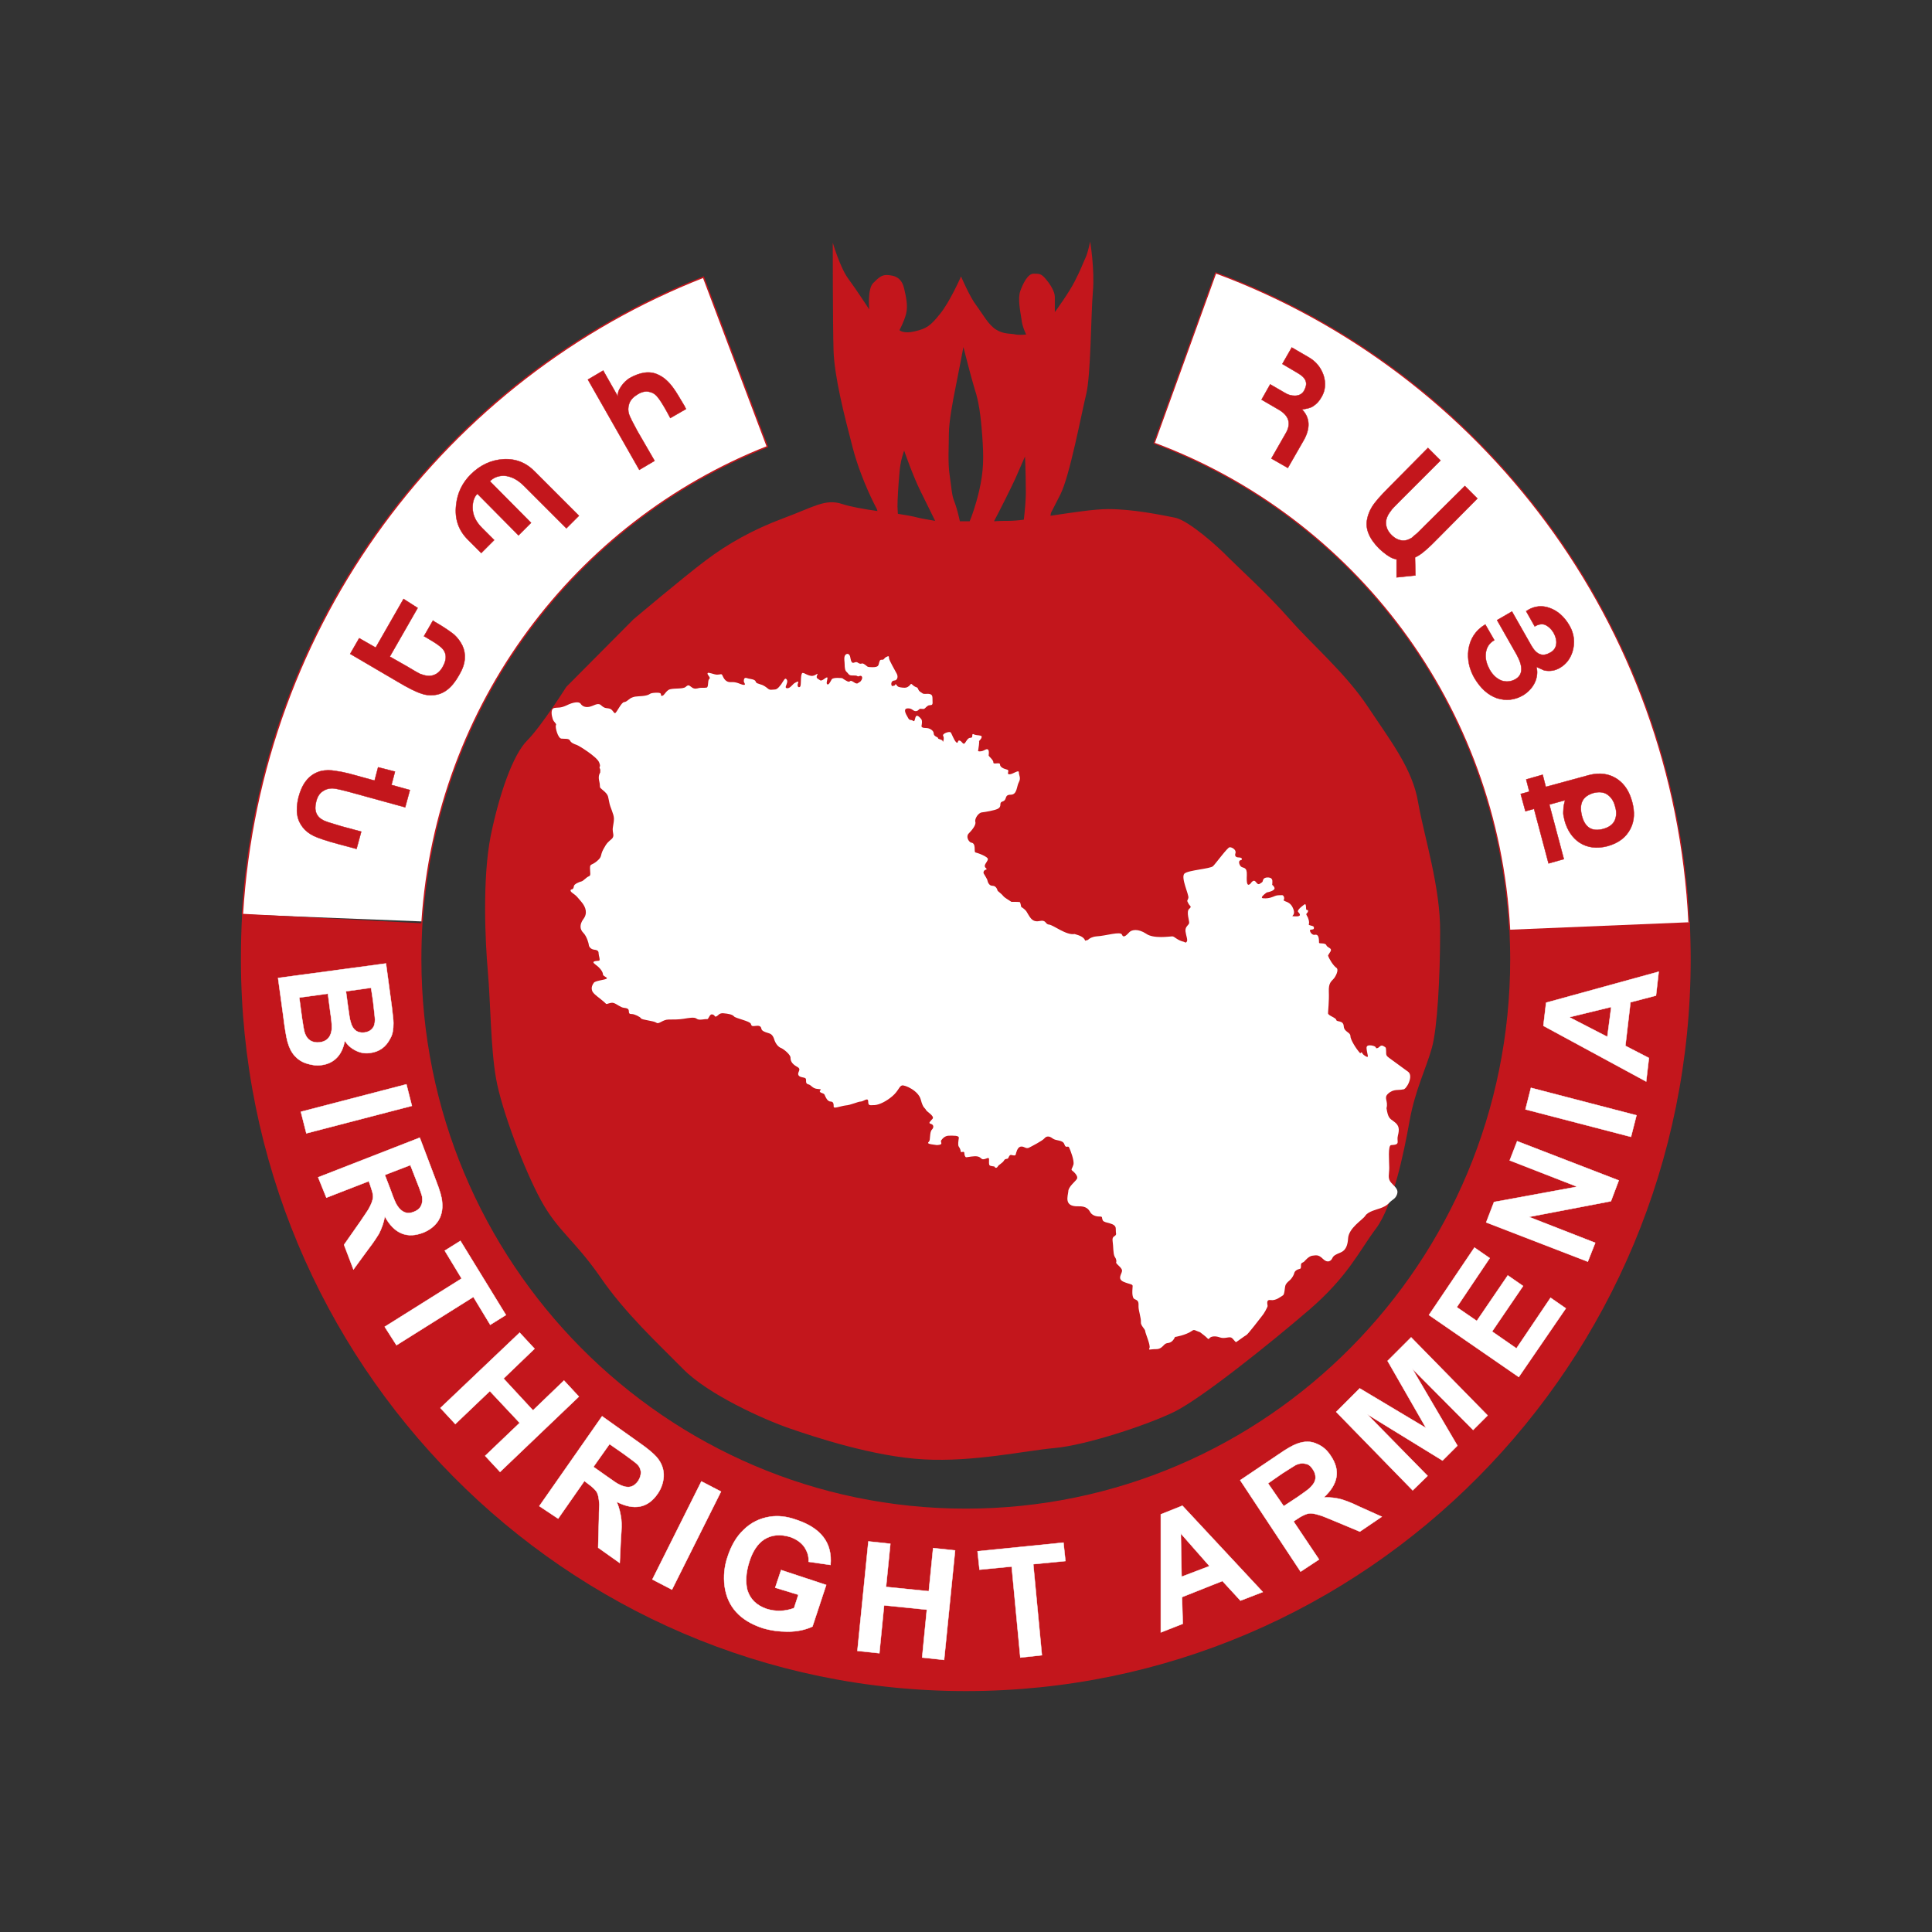 <svg width="200" height="200" viewBox="0 0 200 200" fill="none" xmlns="http://www.w3.org/2000/svg">
<rect x="0" y="0" width="200" height="200" fill="#333333" stroke="none"/>
<path d="M25.094 94.656C26.922 64.518 46.174 39.132 72.819 28.693L79.44 46.24C59.578 54.079 45.199 72.925 43.696 95.387" fill="white"/>
<path d="M25.094 94.656C26.922 64.518 46.174 39.132 72.819 28.693L79.44 46.24C59.578 54.079 45.199 72.925 43.696 95.387" stroke="#C3161C" stroke-width="0.142"/>
<path fill-rule="evenodd" clip-rule="evenodd" d="M146.807 83.083C146.238 79.59 143.923 76.665 141.608 73.172C139.292 69.679 135.84 66.754 133.525 64.114C131.21 61.474 128.326 58.875 127.148 57.697C126.011 56.519 123.086 53.919 121.664 53.594C120.202 53.31 117.318 52.701 114.719 52.701C113.257 52.701 110.942 53.066 108.748 53.392L108.789 53.107C108.789 53.107 108.789 53.107 109.764 51.198C110.738 49.289 111.957 42.79 112.444 40.8C112.932 38.81 112.932 32.474 113.135 30.199C113.338 27.884 112.851 25 112.851 25C112.851 25 112.647 26.097 112.363 26.706C112.079 27.315 111.876 27.924 111.266 29.102C110.657 30.321 109.195 32.311 109.195 32.311C109.195 32.311 109.195 31.214 109.195 30.727C109.195 30.24 108.789 29.509 108.301 28.94C107.814 28.331 107.611 28.331 107.002 28.331C106.392 28.331 105.905 29.346 105.621 30.118C105.336 30.93 105.621 32.23 105.743 33.042C105.824 33.855 106.23 34.626 106.23 34.626C106.23 34.626 105.621 34.708 105.133 34.626C104.646 34.504 103.955 34.626 103.143 34.139C102.331 33.651 101.762 32.555 101.072 31.621C100.381 30.727 99.487 28.615 99.487 28.615C99.487 28.615 98.31 31.296 97.294 32.514C96.319 33.733 95.913 34.017 94.695 34.301C93.517 34.586 93.111 34.179 93.111 34.179C93.111 34.179 93.598 33.286 93.801 32.474C94.004 31.661 93.801 30.768 93.598 29.874C93.395 28.98 92.907 28.574 92.095 28.493C91.323 28.371 90.999 28.696 90.389 29.305C89.78 29.915 89.983 32.027 89.983 32.027C89.983 32.027 88.602 29.915 87.79 28.818C86.977 27.721 86.206 25.122 86.206 25.122C86.206 25.122 86.206 33.53 86.287 36.251C86.368 38.972 87.383 42.953 88.277 46.365C89.171 49.776 90.755 52.66 90.755 52.66L90.836 52.904C89.414 52.701 88.033 52.457 87.18 52.173C85.434 51.604 84.297 52.457 81.129 53.635C77.96 54.813 75.361 56.275 73.046 58.022C70.771 59.728 65.572 64.114 65.572 64.114L58.627 71.101C58.627 71.101 56.027 75.203 54.565 76.665C53.103 78.127 51.681 82.189 50.787 86.576C49.934 90.962 50.219 97.38 50.503 100.589C50.787 103.797 50.787 108.468 51.356 111.677C51.925 114.886 54.24 121.019 55.986 124.228C57.733 127.437 59.439 128.33 62.079 132.108C64.678 135.926 68.131 139.094 70.731 141.734C73.33 144.374 79.138 146.974 81.738 147.867C84.337 148.761 90.43 150.792 95.629 151.076C100.828 151.36 106.027 150.182 109.195 149.898C112.363 149.614 118.74 147.542 121.624 146.121C124.508 144.658 131.453 139.094 135.515 135.601C139.577 132.108 140.714 129.468 142.46 127.152C144.207 124.797 145.344 119.273 145.913 116.064C146.482 112.855 147.66 110.54 148.228 108.468C148.797 106.438 149.081 101.157 149.081 96.486C149.122 91.815 147.416 86.576 146.807 83.083ZM95.06 53.594C94.451 53.432 93.72 53.31 92.948 53.188C92.948 52.945 92.907 52.701 92.907 52.457C92.907 51.767 92.989 50.264 93.111 48.964C93.192 47.664 93.598 46.649 93.598 46.649C93.598 46.649 94.492 49.248 95.304 50.873C95.832 51.929 96.441 53.188 96.807 53.919C96.157 53.798 95.548 53.716 95.06 53.594ZM101.356 50.833C100.99 52.376 100.584 53.473 100.381 53.96C100.056 53.96 99.691 53.96 99.366 53.96C99.244 53.392 99 52.417 98.797 51.929C98.513 51.239 98.513 50.548 98.31 49.208C98.106 47.908 98.228 46.121 98.228 44.902C98.228 43.684 98.635 41.491 98.919 40.11C99.203 38.729 99.731 35.926 99.731 35.926C99.731 35.926 100.544 39.135 100.909 40.313C101.315 41.531 101.518 42.912 101.681 45.105C101.843 47.34 101.843 48.721 101.356 50.833ZM105.986 53.798C105.377 53.879 104.808 53.919 104.321 53.919C103.874 53.919 103.427 53.919 102.899 53.96C103.387 53.066 104.686 50.467 105.093 49.573C105.58 48.477 106.108 47.258 106.108 47.258C106.108 47.258 106.189 48.964 106.189 50.548C106.23 51.685 106.067 53.066 105.986 53.798Z" fill="#C3161C"/>
<path fill-rule="evenodd" clip-rule="evenodd" d="M43.643 95.633L25.122 94.659C25.041 96.202 25 97.746 25 99.289C25 141.084 58.59 175 99.979 175C141.409 175 174.959 141.125 174.959 99.289C174.959 98.03 174.918 96.73 174.878 95.471L156.316 96.243C156.356 97.258 156.397 98.274 156.397 99.289C156.397 130.727 131.133 156.234 99.979 156.234C68.826 156.234 43.562 130.727 43.562 99.289C43.562 97.989 43.603 96.69 43.684 95.39" fill="#C3161C"/>
<path d="M43.643 95.633L25.122 94.659C25.041 96.202 25 97.746 25 99.289C25 141.084 58.59 175 99.979 175C141.409 175 174.959 141.125 174.959 99.289C174.959 98.03 174.918 96.73 174.878 95.471L156.316 96.243C156.356 97.258 156.397 98.274 156.397 99.289C156.397 130.727 131.133 156.234 99.979 156.234C68.826 156.234 43.562 130.727 43.562 99.289C43.562 97.989 43.603 96.69 43.684 95.39" stroke="#C3161C" stroke-width="0.121"/>
<path fill-rule="evenodd" clip-rule="evenodd" d="M156.276 96.243C155.057 73.051 140.11 53.554 119.477 45.878L125.853 28.25C153.392 38.445 173.335 64.521 174.838 95.472" fill="white"/>
<path d="M156.276 96.243C155.057 73.051 140.11 53.554 119.477 45.878L125.853 28.25C153.392 38.445 173.335 64.521 174.838 95.472" stroke="#C3161C" stroke-width="0.121"/>
<path d="M40.889 79.875L40.523 81.256L42.432 81.784L41.945 83.571L36.34 82.028C35.446 81.784 34.877 81.662 34.593 81.622C34.146 81.581 33.781 81.662 33.415 81.906C33.09 82.109 32.846 82.475 32.725 83.002C32.481 83.937 32.765 84.587 33.537 84.952C33.618 84.993 33.74 85.033 33.862 85.074C33.943 85.115 34.065 85.155 34.227 85.196C34.349 85.237 34.512 85.277 34.755 85.358C34.999 85.44 35.162 85.48 35.283 85.521L37.396 86.09L36.908 87.877L35.08 87.389C33.862 87.064 33.009 86.78 32.481 86.536C31.994 86.293 31.628 86.008 31.344 85.643C31.059 85.277 30.856 84.871 30.775 84.343C30.694 83.856 30.734 83.246 30.897 82.556C31.262 81.134 31.953 80.281 32.928 79.916C33.334 79.753 33.821 79.713 34.349 79.753C34.634 79.794 34.959 79.834 35.405 79.916C35.812 79.997 36.299 80.119 36.868 80.281L38.777 80.809L39.142 79.428L40.889 79.875Z" fill="#C3161C" stroke="#C3161C" stroke-width="0.04"/>
<path d="M160.306 89.38L158.803 83.734L157.909 83.978L157.422 82.191L158.315 81.947L157.991 80.688L159.696 80.2L160.021 81.459L164.489 80.241C165.586 79.957 166.561 80.078 167.414 80.647C168.185 81.175 168.673 81.947 168.957 83.003C169.241 84.059 169.201 84.952 168.795 85.765C168.348 86.658 167.576 87.268 166.398 87.593C165.302 87.877 164.327 87.755 163.514 87.227C162.783 86.74 162.255 85.968 161.971 84.952C161.93 84.79 161.89 84.587 161.849 84.384C161.809 84.14 161.849 83.937 161.849 83.775C161.849 83.49 161.93 83.165 162.012 82.84L160.387 83.287L161.89 88.933L160.306 89.38ZM165.992 85.805C166.561 85.643 166.967 85.359 167.17 84.912C167.332 84.506 167.373 84.059 167.211 83.531C167.089 83.003 166.845 82.597 166.48 82.312C166.073 81.987 165.586 81.947 165.017 82.069C163.839 82.394 163.433 83.165 163.758 84.465C164.083 85.683 164.814 86.13 165.992 85.805Z" fill="#C3161C" stroke="#C3161C" stroke-width="0.04"/>
<path d="M43.236 62.936L40.352 67.973L42.139 68.988C42.871 69.435 43.317 69.679 43.48 69.76C44.008 69.963 44.495 70.044 44.901 69.882C45.267 69.76 45.592 69.475 45.836 69.029C46.323 68.176 46.242 67.445 45.551 66.917C45.267 66.673 44.739 66.348 44.048 65.942L43.886 65.861L44.82 64.236L44.983 64.358C45.917 64.886 46.607 65.373 47.014 65.698C47.379 66.023 47.663 66.429 47.867 66.835C48.07 67.282 48.151 67.729 48.11 68.216C48.07 68.744 47.867 69.313 47.501 69.922C46.77 71.222 45.917 71.872 44.901 71.953C44.455 71.994 44.008 71.953 43.602 71.791C43.074 71.628 42.261 71.222 41.165 70.572L36.25 67.688L37.184 66.064L38.89 67.038L41.774 62.002L43.236 62.936Z" fill="#C3161C" stroke="#C3161C" stroke-width="0.04"/>
<path d="M157.697 71.955C156.804 72.483 155.91 72.564 154.976 72.28C154.042 71.955 153.27 71.264 152.62 70.168C152.092 69.234 151.889 68.259 152.011 67.284C152.173 66.147 152.742 65.253 153.757 64.644L154.692 66.269C154.123 66.593 153.839 67.081 153.798 67.731C153.757 68.259 153.92 68.787 154.204 69.315C154.529 69.883 154.935 70.249 155.423 70.452C155.91 70.615 156.398 70.574 156.844 70.33C157.657 69.883 157.697 69.03 157.007 67.771L154.976 64.197L156.519 63.303L158.55 66.878C159.078 67.771 159.687 68.015 160.459 67.568C160.865 67.365 161.068 67.04 161.109 66.634C161.15 66.269 161.028 65.862 160.825 65.497C160.581 65.091 160.297 64.847 159.972 64.684C159.647 64.562 159.281 64.603 158.875 64.847L157.982 63.263L158.144 63.182L158.185 63.141C158.875 62.735 159.647 62.654 160.419 62.938C161.231 63.222 161.921 63.831 162.449 64.725C162.977 65.619 163.059 66.553 162.774 67.487C162.531 68.218 162.125 68.746 161.515 69.112C160.987 69.437 160.419 69.518 159.85 69.396C159.769 69.355 159.484 69.234 159.038 69.03C159.159 69.396 159.159 69.843 158.997 70.371C158.794 70.98 158.347 71.549 157.697 71.955Z" fill="#C3161C" stroke="#C3161C" stroke-width="0.04"/>
<path d="M59.932 53.39L58.632 54.69L54.245 50.303C53.555 49.613 52.864 49.288 52.174 49.247C51.605 49.247 51.118 49.41 50.712 49.816L54.976 54.121L53.676 55.421L49.412 51.115C49.087 51.44 48.924 51.928 48.924 52.537C48.924 53.309 49.249 53.999 49.899 54.649L51.158 55.908L49.818 57.249L48.437 55.868C47.462 54.893 47.056 53.715 47.218 52.293C47.34 51.034 47.868 49.978 48.721 49.125C49.696 48.15 50.833 47.622 52.093 47.541C53.392 47.46 54.489 47.907 55.383 48.841L59.932 53.39Z" fill="#C3161C" stroke="#C3161C" stroke-width="0.04"/>
<path d="M146.523 59.567L144.573 59.77V57.901L144.249 57.82C143.802 57.658 143.314 57.292 142.786 56.805C141.73 55.749 141.324 54.733 141.527 53.758C141.608 53.312 141.771 52.906 142.015 52.499C142.299 52.012 142.908 51.322 143.802 50.428L147.823 46.366L149.123 47.666L145.02 51.768C144.411 52.378 144.045 52.743 143.964 52.906C143.599 53.352 143.436 53.84 143.477 54.246C143.517 54.652 143.68 55.018 144.045 55.383C144.411 55.749 144.777 55.911 145.142 55.952C145.508 55.992 145.833 55.871 146.158 55.668C146.279 55.546 146.482 55.383 146.726 55.18L147.498 54.408L151.641 50.306L152.941 51.606L148.96 55.627C147.863 56.764 147.092 57.414 146.645 57.617C146.604 57.658 146.564 57.658 146.482 57.698L146.523 59.567Z" fill="#C3161C" stroke="#C3161C" stroke-width="0.04"/>
<path d="M71.014 42.342L69.389 43.276L69.064 42.667C68.658 41.936 68.333 41.408 68.089 41.123C67.846 40.798 67.561 40.636 67.196 40.555C66.83 40.473 66.424 40.555 65.977 40.839C65.571 41.083 65.246 41.408 65.124 41.814C65.002 42.179 65.002 42.545 65.124 42.91C65.246 43.235 65.53 43.804 65.977 44.616L67.764 47.703L66.18 48.638L60.859 39.295L62.443 38.361L63.987 41.083C63.906 40.758 64.028 40.392 64.312 39.986C64.555 39.62 64.84 39.377 65.124 39.174C66.261 38.524 67.277 38.361 68.171 38.808C68.698 39.052 69.227 39.499 69.714 40.189C69.958 40.514 70.323 41.123 70.851 42.017L71.014 42.342Z" fill="#C3161C" stroke="#C3161C" stroke-width="0.04"/>
<path d="M133.317 48.439L131.611 47.464L133.073 44.906C133.398 44.377 133.48 43.89 133.358 43.484C133.236 43.078 132.911 42.712 132.342 42.387L130.596 41.372L131.489 39.788L133.033 40.681C133.358 40.884 133.683 40.966 134.048 40.966C134.454 40.966 134.779 40.803 134.982 40.478C135.185 40.113 135.267 39.788 135.185 39.503C135.104 39.178 134.82 38.894 134.332 38.61L132.748 37.676L133.723 35.97L135.47 36.985C136.241 37.432 136.729 38.041 137.013 38.853C137.257 39.625 137.216 40.397 136.81 41.087C136.566 41.534 136.282 41.819 135.917 42.062C135.673 42.225 135.307 42.306 134.779 42.387C135.632 43.24 135.673 44.377 134.901 45.677L133.317 48.439Z" fill="#C3161C" stroke="#C3161C" stroke-width="0.04"/>
<path d="M39.955 99.737L40.564 104.245C40.645 105.017 40.727 105.545 40.727 105.911C40.727 106.561 40.645 107.089 40.402 107.495C39.955 108.388 39.264 108.876 38.33 108.998C37.802 109.079 37.315 108.998 36.827 108.754C36.34 108.51 35.974 108.185 35.69 107.738C35.568 108.429 35.325 108.998 34.918 109.444C34.512 109.891 33.944 110.175 33.294 110.257C32.766 110.338 32.278 110.257 31.75 110.094C31.222 109.932 30.816 109.647 30.491 109.282C30.166 108.916 29.922 108.429 29.76 107.82C29.638 107.373 29.476 106.439 29.313 105.098L28.785 101.24L39.955 99.737ZM33.944 102.864L30.979 103.271L31.263 105.383C31.385 106.195 31.466 106.682 31.547 106.926C31.791 107.657 32.319 107.982 33.091 107.901C33.781 107.82 34.187 107.413 34.309 106.764C34.39 106.439 34.35 105.748 34.187 104.733L33.944 102.864ZM38.411 102.255L35.812 102.621L36.015 104.123C36.137 105.017 36.218 105.586 36.299 105.789C36.502 106.601 36.99 106.967 37.721 106.885C38.046 106.845 38.33 106.723 38.533 106.479C38.736 106.276 38.818 105.951 38.818 105.545C38.818 105.342 38.736 104.692 38.614 103.595L38.411 102.255Z" fill="white" stroke="white" stroke-width="0.04"/>
<path d="M31.145 115.089L42.071 112.246L42.639 114.48L31.713 117.323L31.145 115.089Z" fill="white" stroke="white" stroke-width="0.04"/>
<path d="M32.934 121.872L43.453 117.77L45.159 122.279C45.525 123.213 45.728 123.903 45.769 124.431C45.85 125.244 45.687 125.934 45.281 126.503C44.916 126.99 44.428 127.356 43.819 127.599C42.154 128.249 40.813 127.721 39.839 125.934C39.717 126.584 39.514 127.153 39.229 127.721C39.026 128.046 38.701 128.574 38.133 129.305L36.589 131.417L35.614 128.859L37.32 126.421C37.808 125.69 38.092 125.284 38.133 125.203C38.458 124.634 38.62 124.188 38.62 123.863C38.62 123.578 38.498 123.213 38.336 122.725L38.173 122.279L33.787 123.984L32.934 121.872ZM39.839 121.629L40.448 123.213C40.732 124.025 40.935 124.472 40.976 124.553C41.26 125.081 41.585 125.406 41.991 125.528C42.235 125.609 42.56 125.569 42.844 125.447C43.169 125.325 43.453 125.122 43.575 124.837C43.738 124.553 43.738 124.228 43.697 123.863C43.657 123.7 43.494 123.172 43.129 122.279L42.479 120.613L39.839 121.629Z" fill="white" stroke="white" stroke-width="0.04"/>
<path d="M39.824 137.347L47.785 132.351L46.039 129.468L47.663 128.452L52.375 136.129L50.75 137.144L49.004 134.26L41.043 139.256L39.824 137.347Z" fill="white" stroke="white" stroke-width="0.04"/>
<path d="M45.59 145.754L53.794 137.955L55.338 139.62L52.129 142.707L55.175 145.997L58.384 142.91L59.928 144.576L51.764 152.374L50.22 150.709L53.794 147.297L50.708 144.007L47.133 147.419L45.59 145.754Z" fill="white" stroke="white" stroke-width="0.04"/>
<path d="M55.828 155.911L62.327 146.609L66.267 149.412C67.079 149.981 67.648 150.468 67.973 150.834C68.501 151.443 68.744 152.133 68.704 152.864C68.663 153.474 68.46 154.083 68.094 154.611C67.079 156.114 65.657 156.398 63.83 155.464C64.114 156.073 64.236 156.682 64.317 157.292C64.358 157.698 64.358 158.307 64.276 159.201L64.155 161.8L61.921 160.216L62.002 157.21C62.002 156.317 62.043 155.829 62.043 155.748C62.002 155.098 61.921 154.652 61.718 154.367C61.555 154.164 61.271 153.88 60.865 153.596L60.499 153.311L57.778 157.21L55.828 155.911ZM61.433 151.849L62.814 152.824C63.505 153.311 63.911 153.596 64.033 153.636C64.561 153.92 65.008 154.002 65.373 153.88C65.617 153.799 65.861 153.596 66.064 153.311C66.267 152.986 66.348 152.702 66.348 152.377C66.307 152.052 66.186 151.768 65.901 151.524C65.779 151.402 65.333 151.077 64.561 150.509L63.099 149.493L61.433 151.849Z" fill="white" stroke="white" stroke-width="0.04"/>
<path d="M67.531 163.505L72.608 153.351L74.639 154.407L69.562 164.561L67.531 163.505Z" fill="white" stroke="white" stroke-width="0.04"/>
<path d="M80.249 164.357L80.859 162.529L85.53 164.072L84.108 168.378C83.418 168.703 82.565 168.906 81.549 168.906C80.615 168.906 79.762 168.784 78.95 168.54C76.594 167.769 75.294 166.306 75.01 164.194C74.888 163.179 74.969 162.163 75.335 161.107C75.7 160.011 76.228 159.076 76.96 158.386C77.731 157.614 78.665 157.167 79.721 157.005C80.534 156.883 81.427 156.964 82.443 157.33C85.002 158.183 86.18 159.726 85.977 162.001L83.702 161.676C83.743 161.107 83.58 160.62 83.255 160.132C82.93 159.686 82.483 159.361 81.834 159.117C80.778 158.792 79.884 158.873 79.112 159.361C78.422 159.808 77.894 160.62 77.569 161.676C77.203 162.813 77.163 163.788 77.366 164.6C77.65 165.535 78.3 166.184 79.356 166.55C80.249 166.834 81.224 166.834 82.199 166.469L82.646 165.088L80.249 164.357Z" fill="white" stroke="white" stroke-width="0.04"/>
<path d="M88.758 170.898L89.895 159.565L92.17 159.809L91.723 164.277L96.15 164.724L96.597 160.256L98.871 160.5L97.734 171.832L95.46 171.588L95.947 166.633L91.52 166.186L91.032 171.141L88.758 170.898Z" fill="white" stroke="white" stroke-width="0.04"/>
<path d="M105.623 171.591L104.729 162.168L101.398 162.493L101.195 160.584L110.09 159.69L110.294 161.599L106.963 161.924L107.857 171.348L105.623 171.591Z" fill="white" stroke="white" stroke-width="0.04"/>
<path d="M130.726 164.804L128.411 165.698L126.543 163.667L122.359 165.332L122.441 168.094L120.166 168.988V156.762L122.4 155.868L130.726 164.804ZM125.203 162.123L122.237 158.752L122.319 163.22L125.203 162.123Z" fill="white" stroke="white" stroke-width="0.04"/>
<path d="M134.638 162.696L128.383 153.232L132.363 150.551C133.176 149.983 133.826 149.617 134.272 149.455C135.044 149.17 135.735 149.17 136.384 149.495C136.953 149.739 137.4 150.145 137.765 150.714C138.781 152.216 138.537 153.638 137.034 155.019C137.684 154.978 138.293 155.06 138.903 155.222C139.268 155.344 139.877 155.547 140.69 155.953L143.046 157.009L140.771 158.553L138.05 157.415C137.237 157.091 136.791 156.887 136.709 156.887C136.1 156.684 135.653 156.603 135.288 156.725C135.044 156.806 134.678 156.969 134.272 157.253L133.907 157.497L136.547 161.437L134.638 162.696ZM132.891 155.913L134.313 154.978C135.003 154.491 135.41 154.207 135.491 154.125C135.938 153.719 136.181 153.354 136.181 152.948C136.181 152.663 136.1 152.379 135.897 152.095C135.694 151.77 135.45 151.567 135.125 151.526C134.841 151.445 134.516 151.485 134.15 151.648C134.029 151.729 133.541 152.013 132.729 152.541L131.267 153.557L132.891 155.913Z" fill="white" stroke="white" stroke-width="0.04"/>
<path d="M146.241 154.283L138.32 146.16L140.757 143.723L147.622 147.825L143.641 140.879L146.078 138.442L153.999 146.525L152.496 148.028L146.2 141.692L150.871 149.653L149.328 151.196L141.529 146.403L147.784 152.78L146.241 154.283Z" fill="white" stroke="white" stroke-width="0.04"/>
<path d="M157.223 142.549L147.922 136.131L152.633 129.145L154.218 130.242L150.806 135.319L152.877 136.74L156.086 132.029L157.67 133.126L154.461 137.837L156.98 139.584L160.513 134.344L162.097 135.441L157.223 142.549Z" fill="white" stroke="white" stroke-width="0.04"/>
<path d="M164.368 130.606L153.848 126.544L154.66 124.432L163.271 122.848L156.285 120.126L157.056 118.136L167.576 122.198L166.764 124.351L158.275 125.975L165.139 128.656L164.368 130.606Z" fill="white" stroke="white" stroke-width="0.04"/>
<path d="M168.84 117.689L157.914 114.846L158.483 112.612L169.409 115.456L168.84 117.689Z" fill="white" stroke="white" stroke-width="0.04"/>
<path d="M171.711 100.587L171.427 103.065L168.787 103.756L168.259 108.264L170.696 109.523L170.411 111.96L159.77 106.193L160.054 103.796L171.711 100.587ZM166.796 104.243L162.45 105.299L166.39 107.33L166.796 104.243Z" fill="white" stroke="white" stroke-width="0.04"/>
<path d="M145.764 110.945C145.155 110.498 144.14 109.767 143.815 109.523C143.49 109.28 143.49 109.239 143.49 108.792C143.49 108.346 143.408 108.427 143.165 108.264C142.88 108.142 142.799 108.467 142.555 108.508C142.312 108.549 142.637 108.346 141.987 108.224C141.337 108.142 141.459 108.467 141.499 108.792C141.54 109.158 141.784 109.605 141.337 109.32C140.85 109.036 141.093 108.792 140.809 109.036C140.362 108.549 139.793 107.614 139.793 107.249C139.793 106.843 139.144 106.843 139.103 106.233C139.062 105.584 138.372 105.827 138.331 105.584C138.291 105.34 137.478 105.137 137.478 104.893C137.478 104.649 137.6 103.634 137.56 102.659C137.519 101.684 137.844 101.603 138.128 101.237C138.413 100.831 138.575 100.303 138.331 100.181C138.006 99.938 137.6 99.288 137.478 98.922C137.519 98.841 137.56 98.76 137.641 98.638C137.925 98.272 137.722 98.191 137.519 98.069C137.478 98.029 137.438 97.988 137.356 97.948C137.356 97.907 137.316 97.907 137.316 97.866C137.194 97.541 136.544 97.744 136.544 97.582C136.544 97.013 136.463 96.688 136.097 96.77C135.772 96.851 135.447 96.242 135.691 96.242C136.016 96.201 136.016 96.201 136.016 95.998C136.016 95.795 135.407 95.835 135.488 95.673C135.569 95.47 135.447 95.023 135.285 94.779C135.123 94.536 135.366 94.576 135.407 94.333C135.447 94.089 135.204 94.333 135.204 94.048C135.204 93.764 135.163 93.561 135.082 93.602C135.001 93.642 134.188 94.211 134.391 94.414C134.594 94.617 134.757 94.901 134.066 94.861C133.376 94.82 134.229 94.901 133.863 94.048C133.66 93.52 133.295 93.398 133.092 93.317C133.051 93.317 133.01 93.276 133.01 93.276C132.929 93.236 132.848 93.236 132.889 93.155C133.01 92.992 132.889 92.627 132.685 92.667C132.442 92.667 132.198 92.667 131.995 92.749C131.792 92.83 131.386 93.033 130.817 92.992C130.248 92.992 131.142 92.383 131.142 92.383C131.142 92.383 132.117 92.221 131.914 91.855C131.711 91.489 131.67 91.733 131.711 91.449C131.711 91.205 131.751 91.124 131.629 90.961C131.508 90.799 130.898 90.758 130.776 91.043C130.655 91.286 130.817 91.246 130.411 91.489C130.005 91.733 130.005 90.677 129.436 91.489C129.111 91.774 129.03 91.449 129.071 90.596C129.111 89.702 128.705 89.905 128.461 89.702C128.258 89.499 128.177 89.093 128.421 89.052C128.664 89.012 128.583 88.768 128.299 88.768C128.014 88.768 127.771 88.687 127.893 88.321C128.014 87.956 127.486 87.671 127.283 87.712C127.08 87.712 125.862 89.377 125.577 89.662C125.293 89.946 123.019 90.068 122.612 90.433C122.206 90.84 123.1 92.627 123.019 92.952C122.937 93.276 122.815 93.155 123.019 93.52C123.181 93.845 123.425 93.805 123.1 94.089C122.775 94.373 123.14 95.348 123.1 95.551C123.059 95.754 122.815 95.835 122.734 96.16C122.653 96.485 122.897 97.013 122.897 97.338C122.897 97.46 122.815 97.541 122.734 97.582C122.694 97.541 122.612 97.541 122.572 97.501C121.841 97.338 121.597 96.932 121.353 96.932C121.11 96.932 119.404 97.216 118.632 96.648C117.82 96.12 117.17 96.242 116.926 96.485C116.682 96.729 116.317 97.176 116.154 96.77C116.032 96.363 114.448 96.891 113.514 96.932C113.067 96.973 112.783 97.135 112.621 97.298L112.336 97.379C112.214 97.013 111.808 96.851 111.24 96.688C110.387 96.851 109.046 95.754 108.599 95.713C108.153 95.673 108.356 95.186 107.584 95.348C106.772 95.51 106.569 94.82 106.244 94.333C106.122 94.17 105.919 94.008 105.716 93.886C105.675 93.683 105.634 93.48 105.594 93.398C105.553 93.358 105.106 93.358 104.7 93.358C104.335 93.114 103.969 92.911 103.847 92.749C103.766 92.627 103.522 92.424 103.279 92.221C103.157 91.774 102.913 91.692 102.71 91.692C102.426 91.692 102.263 91.368 102.223 91.164C102.223 91.043 101.979 90.677 101.816 90.393C101.776 89.905 102.344 90.108 102.06 89.865C101.735 89.58 102.182 89.296 102.263 88.971C102.344 88.687 101.166 88.281 100.963 88.24C100.801 88.159 101.085 87.265 100.517 87.225C100.232 87.103 99.989 86.575 100.273 86.29C100.557 86.006 101.085 85.397 100.963 85.072C100.882 84.787 101.248 84.138 101.654 84.097C102.019 84.056 102.954 83.894 103.279 83.731C103.807 83.447 103.319 83.122 103.807 82.96C104.294 82.797 103.928 82.269 104.619 82.269C105.309 82.269 105.228 81.416 105.472 80.969C105.716 80.523 105.472 80.279 105.472 79.954C105.472 79.629 104.863 80.157 104.497 80.157C104.132 80.157 104.578 79.751 104.253 79.67C103.928 79.588 103.522 79.426 103.522 79.142C103.522 78.857 102.832 79.182 102.832 78.939C102.872 78.695 102.344 78.289 102.344 78.207C102.344 78.086 102.507 77.314 101.938 77.639C101.654 77.801 101.41 77.801 101.248 77.761C101.329 77.273 101.37 76.908 101.37 76.745C101.37 76.745 101.37 76.745 101.329 76.745C101.451 76.583 101.573 76.502 101.613 76.339C101.695 76.136 101.41 76.136 101.085 76.095C100.76 76.055 100.76 75.933 100.679 76.014C100.598 76.095 100.76 76.38 100.435 76.38C100.11 76.38 99.948 76.989 99.785 76.989C99.623 76.989 99.582 76.745 99.339 76.664C99.095 76.583 99.217 77.07 98.973 76.826C98.73 76.583 98.526 75.933 98.404 75.811C98.283 75.689 97.511 75.933 97.633 76.177C97.795 76.42 97.592 76.948 97.592 76.745C97.592 76.542 97.105 76.542 97.105 76.42C97.145 76.299 96.658 76.258 96.658 75.933C96.658 75.608 96.211 75.364 95.886 75.364C95.521 75.364 95.358 75.283 95.399 75.121C95.399 75.121 95.521 74.593 95.358 74.43C94.587 73.496 94.83 74.836 94.546 74.633C94.262 74.43 94.18 74.674 93.977 74.268C93.734 73.862 93.49 73.374 93.937 73.333C94.424 73.293 94.505 73.618 94.79 73.618C95.074 73.618 95.115 73.374 95.277 73.374C95.48 73.374 95.602 73.415 95.683 73.374C95.764 73.334 96.008 73.008 96.211 73.008C96.414 72.968 96.577 73.049 96.536 72.602C96.496 72.156 96.699 71.749 95.764 71.831C95.48 71.831 95.561 71.79 95.277 71.627C95.033 71.465 95.033 71.221 94.952 71.181C94.871 71.14 94.668 71.1 94.465 70.896C94.262 70.693 94.302 70.856 94.099 71.018C93.896 71.181 93.774 71.221 93.409 71.181C93.043 71.14 92.921 71.1 92.799 70.896C92.637 70.693 92.759 70.937 92.556 70.978C92.312 71.018 92.393 71.059 92.312 70.978C92.231 70.856 92.231 70.49 92.556 70.45C92.881 70.45 93.002 70.084 92.84 69.759C92.677 69.434 92.028 68.338 92.028 68.134C92.028 67.891 91.987 67.891 91.743 68.013C91.5 68.134 91.54 68.297 91.337 68.297C91.134 68.297 91.093 68.297 91.012 68.581C90.931 68.866 90.972 69.069 90.322 69.069C89.672 69.069 89.834 68.987 89.509 68.784C89.225 68.581 89.225 68.744 89.022 68.703C88.819 68.662 88.819 68.541 88.616 68.541C88.413 68.541 88.169 68.866 88.047 68.175C87.966 67.485 87.519 67.647 87.438 67.931C87.357 68.216 87.438 68.459 87.438 68.784C87.438 69.109 87.478 69.434 87.641 69.556C87.803 69.678 87.844 69.922 88.169 69.922C88.494 69.922 88.697 69.922 88.778 70.003C88.859 70.084 89.103 69.84 89.225 70.043C89.347 70.246 89.063 70.612 88.981 70.612C88.859 70.612 88.819 70.937 88.372 70.612C87.885 70.287 88.088 70.693 87.722 70.531C87.397 70.368 87.194 70.206 87.194 70.206C87.194 70.206 86.26 70.084 86.097 70.328C85.935 70.612 85.773 70.978 85.61 70.815C85.488 70.653 85.773 70.125 85.61 70.125C85.448 70.125 85.082 70.572 84.879 70.409C84.676 70.246 84.432 70.246 84.595 69.881C84.757 69.515 84.392 70.043 83.945 69.962C83.498 69.881 83.295 69.678 83.173 69.678C82.808 69.475 82.97 70.856 82.848 71.059C82.686 71.262 82.483 71.059 82.604 70.734C82.726 70.45 82.523 70.572 82.361 70.653C82.158 70.734 82.076 70.896 81.833 71.1C81.63 71.303 81.264 71.303 81.345 71.059C81.427 70.815 81.589 70.531 81.427 70.328C81.264 70.125 81.183 70.368 80.858 70.856C80.492 71.343 80.33 71.384 80.127 71.384C79.924 71.384 79.721 71.465 79.517 71.303C79.314 71.14 79.071 70.937 78.746 70.856C78.461 70.734 78.299 70.775 78.218 70.531C78.136 70.328 77.69 70.287 77.487 70.246C77.284 70.206 76.999 70.003 76.999 70.531C76.999 70.653 77.284 70.937 76.959 70.896C76.634 70.856 76.309 70.572 75.659 70.612C75.009 70.653 74.847 70.003 74.765 69.881C74.684 69.719 74.562 69.84 74.237 69.84C73.912 69.84 73.344 69.556 73.262 69.678C73.141 69.84 73.628 70.125 73.425 70.287C73.222 70.45 73.384 71.14 73.141 71.181C72.897 71.221 72.531 71.181 72.369 71.221C72.206 71.262 71.882 71.384 71.597 71.14C71.313 70.937 71.272 70.856 70.988 71.1C70.704 71.384 69.566 71.181 69.201 71.424C68.835 71.668 68.754 72.034 68.51 72.034C68.266 72.034 68.713 71.668 67.901 71.709C67.129 71.749 67.414 71.871 66.885 71.993C66.358 72.115 65.829 72.034 65.464 72.196C65.098 72.318 64.936 72.643 64.611 72.684C64.327 72.684 63.839 73.78 63.677 73.821C63.514 73.862 63.433 73.374 62.986 73.333C62.539 73.293 62.458 73.212 62.174 72.968C61.849 72.724 61.443 73.09 60.996 73.171C60.549 73.252 60.265 73.09 60.102 72.846C59.94 72.602 59.331 72.684 58.681 73.008C57.99 73.333 57.787 73.212 57.381 73.293C56.975 73.374 57.097 74.065 57.219 74.43C57.34 74.796 57.665 74.918 57.544 75.08C57.462 75.283 57.747 76.42 58.112 76.461C58.478 76.502 58.884 76.42 59.006 76.664C59.128 76.908 59.453 77.03 59.696 77.111C59.94 77.192 61.768 78.329 62.011 78.898C62.255 79.467 61.971 79.304 62.093 79.548C62.174 79.67 62.133 79.832 62.133 79.954C62.133 79.995 62.133 79.995 62.093 80.035C61.849 80.523 62.093 80.929 62.093 81.254C62.093 81.619 62.133 81.538 62.58 81.944C63.027 82.35 62.946 82.554 63.068 83.041C63.149 83.569 63.555 84.26 63.555 84.747C63.555 85.234 63.392 85.681 63.433 85.965C63.433 86.25 63.636 86.575 63.311 86.859C62.986 87.143 62.824 87.225 62.458 87.915C62.093 88.606 62.377 88.646 61.808 89.134C61.24 89.621 61.077 89.377 61.077 89.865C61.077 90.352 61.199 90.636 60.955 90.718C60.712 90.799 60.387 91.205 60.184 91.246C59.981 91.286 59.412 91.53 59.412 91.733C59.371 91.977 59.29 92.058 59.209 92.058C59.128 92.058 58.884 92.18 59.29 92.464C59.696 92.749 59.696 92.789 60.184 93.358C60.671 93.926 60.834 94.576 60.387 95.145C59.981 95.713 60.021 96.201 60.387 96.567C60.752 96.932 60.955 97.704 60.955 97.826C60.955 97.948 61.118 98.272 61.524 98.313C61.93 98.354 61.971 98.516 61.971 98.719C61.971 98.922 62.174 99.41 62.011 99.45C61.808 99.491 61.077 99.45 61.646 99.856C62.215 100.263 62.418 100.669 62.418 100.872C62.418 101.075 62.986 101.197 62.783 101.319C62.58 101.441 61.646 101.522 61.483 101.725C61.321 101.928 61.199 102.212 61.28 102.497C61.321 102.781 61.768 103.106 62.133 103.39C62.499 103.675 62.661 103.837 62.743 103.918C62.824 103.999 63.23 103.715 63.555 103.837C63.88 103.959 64.245 104.284 64.57 104.324C64.895 104.365 65.098 104.406 65.098 104.69C65.098 104.934 65.18 104.974 65.423 104.974C65.667 104.974 66.276 105.259 66.358 105.421C66.439 105.584 67.657 105.665 67.942 105.868C68.226 106.071 68.591 105.543 69.201 105.543C69.81 105.543 70.257 105.543 70.785 105.462C71.313 105.38 71.882 105.259 72.125 105.462C72.369 105.665 72.978 105.462 73.181 105.502C73.384 105.543 73.425 104.934 73.75 105.015C74.075 105.096 73.912 105.299 74.156 105.218C74.359 105.137 74.44 104.852 74.887 104.893C75.374 104.934 75.821 105.015 75.984 105.218C76.146 105.421 77.649 105.705 77.73 105.99C77.812 106.274 77.893 106.233 78.299 106.193C78.705 106.152 78.786 106.315 78.827 106.518C78.868 106.721 79.193 106.843 79.477 106.924C79.761 107.005 79.964 107.086 80.127 107.533C80.249 107.98 80.533 108.386 80.898 108.508C81.223 108.67 81.833 109.198 81.833 109.483C81.833 109.767 81.914 110.092 82.483 110.417C83.051 110.701 82.523 110.945 82.645 111.27C82.767 111.595 83.335 111.473 83.417 111.676C83.498 111.839 83.335 112.164 83.66 112.245C84.026 112.326 84.067 112.692 84.676 112.732C85.285 112.773 84.757 112.854 84.879 113.016C84.96 113.179 85.285 113.138 85.366 113.341C85.448 113.545 85.651 114.032 85.976 114.032C86.301 114.032 86.301 114.316 86.301 114.56C86.301 114.804 86.951 114.519 87.519 114.438C88.088 114.397 88.819 114.032 89.103 114.032C89.388 114.032 89.875 113.545 89.875 114.032C89.875 114.519 90.078 114.397 90.565 114.397C91.053 114.357 91.784 113.991 92.393 113.463C93.002 112.935 93.084 112.448 93.368 112.367C93.652 112.285 95.074 112.895 95.318 113.829C95.561 114.763 95.764 114.682 95.846 114.885C95.927 115.088 96.78 115.535 96.536 115.819C96.292 116.103 96.049 116.266 96.374 116.347C96.658 116.428 96.699 116.713 96.455 116.956C96.211 117.241 96.333 118.012 96.171 118.175C96.008 118.337 95.927 118.419 96.983 118.54C97.755 118.5 97.308 118.256 97.43 118.053C97.552 117.891 97.795 117.566 98.242 117.566C98.689 117.566 99.298 117.525 99.257 117.809C99.217 118.094 99.136 118.54 99.257 118.703C99.379 118.865 99.461 119.109 99.461 119.231C99.461 119.353 99.826 119.109 99.826 119.353C99.826 119.556 99.907 119.8 100.029 119.8C100.151 119.8 100.842 119.637 101.207 119.718C101.573 119.8 101.573 120.043 101.816 120.003C102.06 120.003 102.385 119.718 102.385 120.003C102.385 120.287 102.344 120.571 102.466 120.653C102.588 120.734 102.954 120.734 102.954 120.774C102.954 120.815 103.116 121.018 103.279 120.774C103.4 120.531 103.766 120.449 103.969 120.084C104.091 119.921 104.253 120.003 104.335 119.921C104.416 119.881 104.456 119.556 104.66 119.556C104.863 119.596 105.106 119.678 105.147 119.515C105.188 119.353 105.309 118.784 105.634 118.703C106 118.622 106.162 118.947 106.487 118.825C106.812 118.662 107.909 118.094 108.112 117.85C108.315 117.606 108.599 117.566 108.965 117.85C109.331 118.134 110.021 117.972 110.184 118.459C110.346 118.947 110.549 118.54 110.671 118.784C110.793 119.028 111.24 120.165 111.118 120.571C110.996 120.977 110.833 121.059 110.996 121.181C111.158 121.302 111.646 121.749 111.483 122.034C111.321 122.318 110.59 122.846 110.59 123.333C110.549 123.821 110.102 124.917 111.605 124.877C112.458 124.836 112.702 125.202 112.864 125.486C113.027 125.77 113.392 125.933 113.798 125.933C114.205 125.933 114.002 126.014 114.164 126.339C114.326 126.664 115.504 126.542 115.504 127.192C115.504 127.842 115.586 127.679 115.504 127.842C115.423 128.004 115.098 127.964 115.179 128.492C115.261 129.02 115.22 129.751 115.383 130.076C115.586 130.36 115.586 130.563 115.545 130.685C115.504 130.847 116.154 131.213 116.154 131.538C116.154 131.863 115.626 132.35 116.276 132.675C116.926 132.96 117.251 132.919 117.251 133.122C117.251 133.366 117.088 134.381 117.495 134.503C117.901 134.665 117.86 134.869 117.86 135.275C117.86 135.681 118.144 136.493 118.104 136.859C118.063 137.224 118.551 137.59 118.551 137.793C118.551 137.996 119.119 139.255 118.997 139.54C118.876 139.824 118.997 139.661 119.688 139.661C120.338 139.661 120.419 139.133 120.785 139.052C121.11 139.012 121.394 138.93 121.638 138.402C121.638 138.402 122.734 138.24 123.425 137.752C123.628 137.59 123.75 137.752 124.237 137.915C124.359 137.996 124.481 138.118 124.603 138.199C125.09 138.565 125.049 138.727 125.212 138.524C125.374 138.321 125.821 138.28 126.268 138.443C126.715 138.605 127.121 138.402 127.365 138.443C127.608 138.443 127.852 138.971 127.974 138.93C128.055 138.89 128.867 138.28 129.03 138.199C129.192 138.118 130.533 136.371 130.655 136.209C130.817 136.046 131.223 135.315 131.223 135.194C131.223 135.031 131.02 134.503 131.548 134.584C132.076 134.665 132.604 134.219 132.807 134.097C133.01 133.975 132.97 133.244 133.092 133C133.213 132.756 133.417 132.635 133.579 132.472C133.742 132.31 133.945 131.985 133.985 131.782C134.026 131.579 134.27 131.416 134.473 131.375C134.676 131.335 134.676 131.294 134.676 130.969C134.676 130.685 134.879 130.726 135.001 130.604C135.123 130.482 135.447 130.076 135.813 129.995C136.219 129.954 136.463 129.832 136.95 130.319C137.438 130.807 137.803 130.523 137.925 130.238C138.047 129.954 138.372 129.832 138.656 129.71C138.941 129.588 139.469 129.426 139.55 128.248C139.59 127.111 141.053 126.298 141.337 125.852C141.621 125.405 142.555 125.202 142.88 125.08C143.205 124.958 143.53 124.836 143.855 124.471C144.18 124.146 144.464 124.105 144.627 123.618C144.789 123.13 144.424 122.886 144.018 122.44C143.612 121.993 143.815 121.546 143.815 120.896C143.815 120.246 143.652 118.54 144.018 118.54C145.033 118.5 144.546 118.175 144.708 117.566C144.871 116.916 144.871 116.51 144.302 116.103C143.855 115.778 143.693 115.738 143.53 114.722C143.733 113.951 143.205 113.666 143.693 113.22C144.261 112.692 144.789 112.895 145.236 112.773C145.561 112.854 146.373 111.392 145.764 110.945Z" fill="white"/>
</svg>
